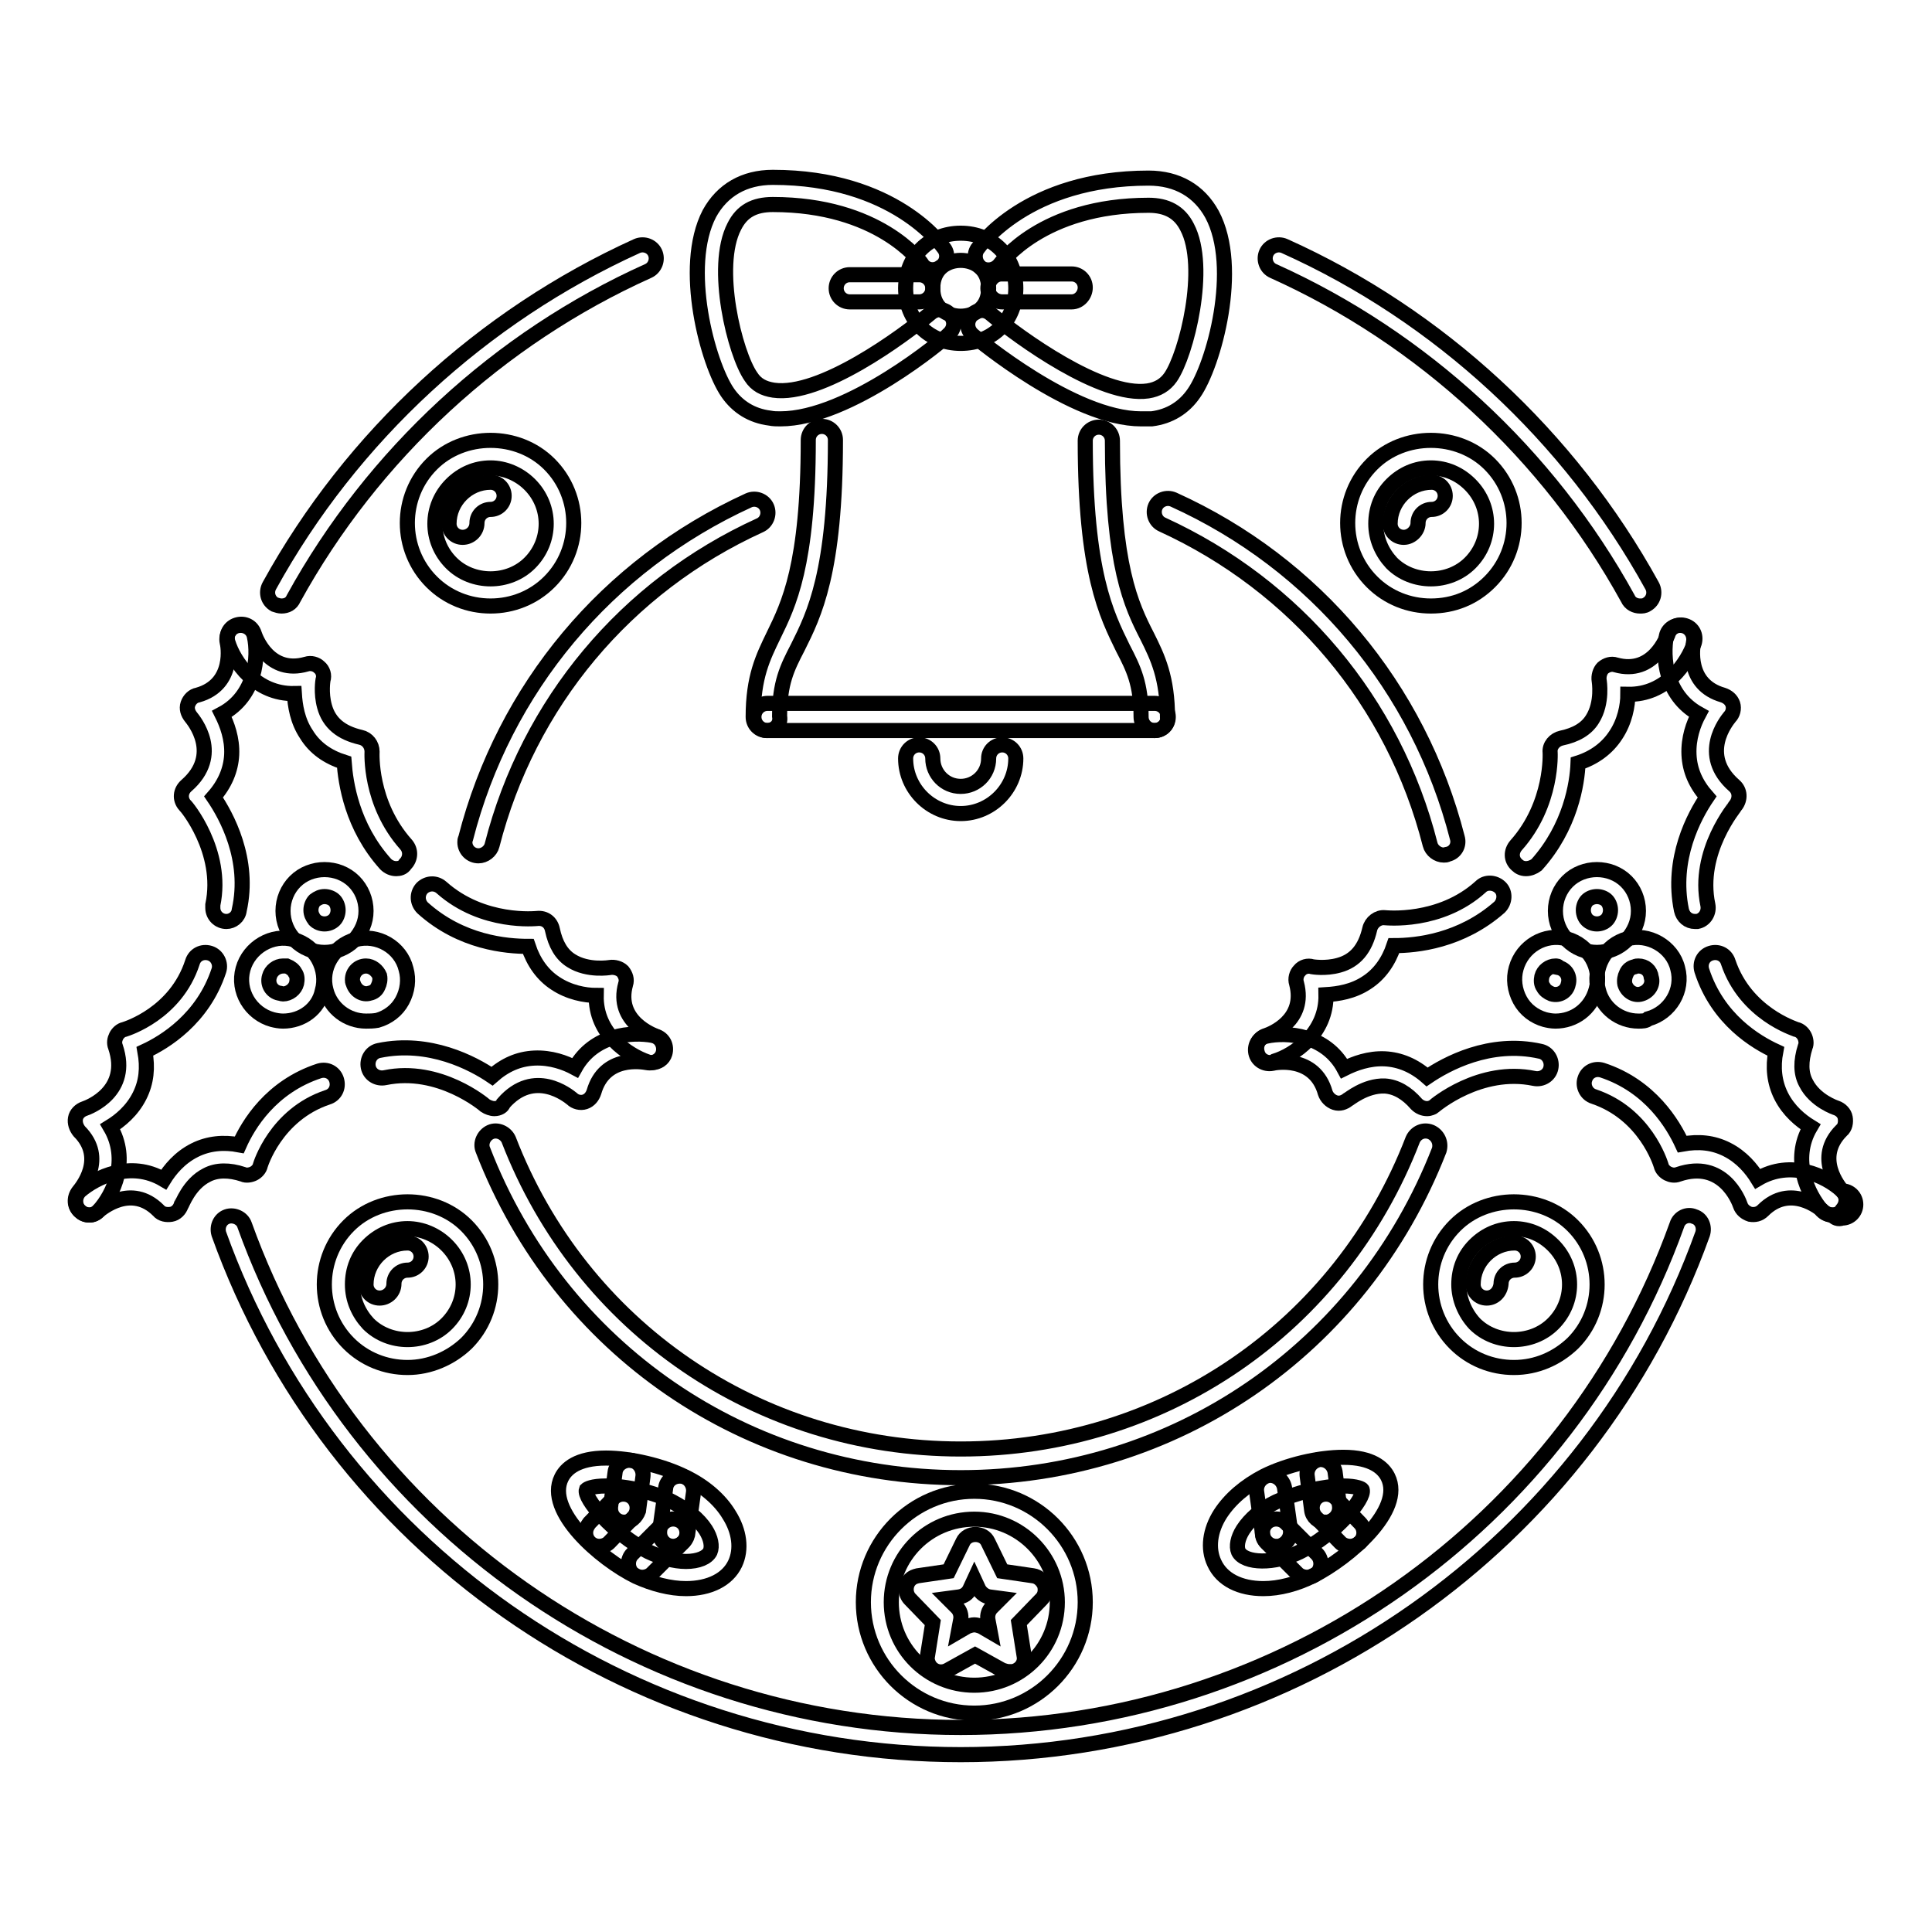 <?xml version="1.0" encoding="utf-8"?>
<!-- Svg Vector Icons : http://www.onlinewebfonts.com/icon -->
<!DOCTYPE svg PUBLIC "-//W3C//DTD SVG 1.1//EN" "http://www.w3.org/Graphics/SVG/1.1/DTD/svg11.dtd">
<svg version="1.1" xmlns="http://www.w3.org/2000/svg" xmlns:xlink="http://www.w3.org/1999/xlink" x="0px" y="0px" viewBox="0 0 256 256" enable-background="new 0 0 256 256" xml:space="preserve">
<g> <path stroke-width="2" fill-opacity="0" stroke="#000000"  d="M186,71.2c-1,0-1.8-0.8-1.8-1.8c0,0,0,0,0,0c0-3,2.5-5.5,5.5-5.5c1,0,1.8,0.8,1.8,1.8c0,1-0.8,1.8-1.8,1.8 c-1,0-1.8,0.8-1.8,1.8S187,71.2,186,71.2C186,71.2,186,71.2,186,71.2L186,71.2z"/> <path stroke-width="2" fill-opacity="0" stroke="#000000"  d="M189.6,80.3c-2.9,0-5.7-1.1-7.8-3.2c-4.3-4.3-4.3-11.3,0-15.6c4.2-4.2,11.4-4.2,15.6,0 c4.3,4.3,4.3,11.3,0,15.6C195.3,79.2,192.6,80.3,189.6,80.3z M189.6,62c-2,0-3.8,0.8-5.2,2.2c-1.4,1.4-2.1,3.2-2.1,5.2 c0,2,0.8,3.8,2.1,5.2c2.8,2.8,7.6,2.8,10.4,0c2.9-2.9,2.9-7.5,0-10.4C193.4,62.8,191.6,62,189.6,62z M61.3,71.2 c-1,0-1.8-0.8-1.8-1.8c0,0,0,0,0,0c0-3,2.5-5.5,5.5-5.5c1,0,1.8,0.8,1.8,1.8c0,1-0.8,1.8-1.8,1.8c-1,0-1.8,0.8-1.8,1.8c0,0,0,0,0,0 C63.2,70.4,62.3,71.2,61.3,71.2C61.3,71.2,61.3,71.2,61.3,71.2z"/> <path stroke-width="2" fill-opacity="0" stroke="#000000"  d="M65,80.3c-2.9,0-5.7-1.1-7.8-3.2c-4.3-4.3-4.3-11.3,0-15.6c4.2-4.2,11.4-4.2,15.6,0 c4.3,4.3,4.3,11.3,0,15.6C70.7,79.2,67.9,80.3,65,80.3z M65,62c-2,0-3.8,0.8-5.2,2.2c-2.9,2.9-2.9,7.5,0,10.4 c2.8,2.8,7.6,2.8,10.4,0c2.9-2.9,2.9-7.5,0-10.4C68.8,62.8,66.9,62,65,62z M197,172c-1,0-1.8-0.8-1.8-1.8c0-3,2.5-5.5,5.5-5.5 c1,0,1.8,0.8,1.8,1.8c0,0,0,0,0,0c0,1-0.8,1.8-1.8,1.8c-1,0-1.8,0.8-1.8,1.8v0C198.8,171.2,198,172,197,172L197,172z"/> <path stroke-width="2" fill-opacity="0" stroke="#000000"  d="M200.6,181.2c-2.9,0-5.7-1.1-7.8-3.2c-4.3-4.3-4.3-11.3,0-15.6c4.2-4.2,11.4-4.2,15.6,0 c4.3,4.3,4.3,11.3,0,15.6C206.3,180,203.6,181.2,200.6,181.2z M200.6,162.8c-2,0-3.8,0.8-5.2,2.2c-1.4,1.4-2.1,3.2-2.1,5.2 c0,1.9,0.8,3.8,2.1,5.2c2.8,2.8,7.6,2.8,10.4,0c2.9-2.9,2.9-7.5,0-10.4C204.4,163.6,202.6,162.8,200.6,162.8z"/> <path stroke-width="2" fill-opacity="0" stroke="#000000"  d="M127.3,232.5c-44,0-83.5-27.7-98.3-69c-0.3-1,0.2-2,1.1-2.3c0.9-0.3,2,0.2,2.3,1.1 c14.3,39.8,52.4,66.6,94.9,66.6c42.5,0,80.6-26.8,94.9-66.6c0.3-1,1.4-1.5,2.3-1.1c1,0.3,1.4,1.4,1.1,2.3 C210.8,204.7,171.3,232.5,127.3,232.5z M37.3,80.3c-0.3,0-0.6-0.1-0.9-0.2c-0.9-0.5-1.2-1.6-0.7-2.5c0,0,0,0,0,0 c10.9-19.8,28.2-35.7,48.7-45c0.9-0.4,2,0,2.4,0.9c0,0,0,0,0,0c0.4,0.9,0,2-0.9,2.4c0,0,0,0,0,0c-19.8,8.9-36.5,24.3-47,43.4 C38.6,80,38,80.3,37.3,80.3z M63.4,113.4c-1,0-1.8-0.8-1.8-1.8c0-0.2,0-0.3,0.1-0.5c5.1-19.9,18.7-36.2,37.5-44.8 c0.9-0.4,2,0,2.4,0.9c0.4,0.9,0,2-0.9,2.4c0,0,0,0,0,0C82.9,77.7,70,93.2,65.2,112C65,112.8,64.2,113.4,63.4,113.4L63.4,113.4z  M191.3,113.3c-0.8,0-1.6-0.6-1.8-1.4c-4.8-18.9-17.8-34.3-35.5-42.4c-0.9-0.4-1.3-1.5-0.9-2.4c0,0,0,0,0,0 c0.4-0.9,1.5-1.3,2.4-0.9c18.8,8.5,32.5,24.9,37.6,44.8c0.3,1-0.3,2-1.3,2.2C191.7,113.3,191.5,113.3,191.3,113.3L191.3,113.3z"/> <path stroke-width="2" fill-opacity="0" stroke="#000000"  d="M127.3,195.8c-28.3,0-53.1-17-63.3-43.4c-0.4-0.9,0.1-2,1-2.4c0,0,0,0,0,0c0.9-0.4,2,0.1,2.4,1c0,0,0,0,0,0 c9.6,24.9,33.1,41,59.9,41c26.8,0,50.3-16.1,59.9-41c0.4-0.9,1.4-1.4,2.4-1c0,0,0,0,0,0c0.9,0.4,1.4,1.4,1.1,2.4c0,0,0,0,0,0 C180.4,178.8,155.6,195.8,127.3,195.8z M129.1,227c-8.1,0-14.7-6.6-14.7-14.7c0-8.1,6.6-14.7,14.7-14.7c8.1,0,14.7,6.6,14.7,14.7 C143.8,220.4,137.2,227,129.1,227z M129.1,201.3c-6.1,0-11,4.9-11,11c0,6.1,4.9,11,11,11c6.1,0,11-4.9,11-11 C140.1,206.3,135.2,201.3,129.1,201.3z M50.3,172c-1,0-1.8-0.8-1.8-1.8c0-3,2.5-5.5,5.5-5.5c1,0,1.8,0.8,1.8,1.8 c0,1-0.8,1.8-1.8,1.8c-1,0-1.8,0.8-1.8,1.8C52.2,171.2,51.3,172,50.3,172z"/> <path stroke-width="2" fill-opacity="0" stroke="#000000"  d="M54,181.2c-2.9,0-5.7-1.1-7.8-3.2c-4.3-4.3-4.3-11.3,0-15.6c4.2-4.2,11.4-4.2,15.6,0 c4.3,4.3,4.3,11.3,0,15.6C59.7,180,56.9,181.2,54,181.2z M54,162.8c-2,0-3.8,0.8-5.2,2.2c-1.4,1.4-2.1,3.2-2.1,5.2 c0,2,0.8,3.8,2.1,5.2c2.8,2.8,7.6,2.8,10.4,0c2.9-2.9,2.9-7.5,0-10.4C57.8,163.6,55.9,162.8,54,162.8z M211.6,126.2 c-1.5,0-2.9-0.6-3.9-1.6c-1-1-1.6-2.4-1.6-3.9c0-1.5,0.6-2.9,1.6-3.9c2.1-2.1,5.7-2.1,7.8,0c1,1,1.6,2.4,1.6,3.9 c0,1.5-0.6,2.8-1.6,3.9C214.5,125.6,213.1,126.2,211.6,126.2z M211.6,118.8c-0.5,0-1,0.2-1.3,0.5c-0.3,0.3-0.5,0.8-0.5,1.3 c0,0.5,0.2,1,0.5,1.3c0.7,0.7,1.9,0.7,2.6,0c0.3-0.3,0.5-0.8,0.5-1.3c0-0.5-0.2-1-0.5-1.3C212.6,119,212.1,118.8,211.6,118.8z"/> <path stroke-width="2" fill-opacity="0" stroke="#000000"  d="M217.1,135.3c-2.5,0-4.7-1.7-5.3-4.1c-0.4-1.4-0.2-2.9,0.5-4.2c0.7-1.3,1.9-2.2,3.3-2.6 c2.8-0.8,6,1,6.7,3.9c0.8,2.9-1,5.9-3.9,6.7C218.1,135.3,217.6,135.3,217.1,135.3z M217.1,128c-0.2,0-0.3,0-0.5,0.1 c-0.5,0.1-0.9,0.4-1.1,0.9c-0.2,0.4-0.3,0.9-0.2,1.4c0.3,1,1.3,1.6,2.2,1.3c1-0.3,1.6-1.3,1.3-2.2C218.7,128.6,218,128,217.1,128z" /> <path stroke-width="2" fill-opacity="0" stroke="#000000"  d="M206.1,135.3c-0.5,0-1-0.1-1.4-0.2c-1.4-0.4-2.6-1.3-3.3-2.6c-0.7-1.3-0.9-2.8-0.5-4.2 c0.8-2.9,3.8-4.7,6.7-3.9c2.9,0.8,4.7,3.8,3.9,6.7C210.8,133.7,208.6,135.3,206.1,135.3L206.1,135.3z M206.1,128 c-0.8,0-1.6,0.6-1.8,1.4c-0.1,0.5-0.1,1,0.2,1.4c0.2,0.4,0.6,0.7,1.1,0.9c1,0.3,2-0.3,2.2-1.3c0.3-1-0.3-2-1.3-2.2 C206.5,128,206.3,128,206.1,128z"/> <path stroke-width="2" fill-opacity="0" stroke="#000000"  d="M242.8,161c-0.4,0-0.9-0.2-1.2-0.5c-0.4-0.4-4.4-3.7-8-0.1c-0.5,0.5-1.1,0.6-1.7,0.5 c-0.6-0.2-1.1-0.6-1.3-1.2c-0.2-0.6-2.3-6.1-8.2-4.1c-0.5,0.2-1,0.1-1.4-0.1c-0.4-0.2-0.8-0.6-0.9-1.1c-0.1-0.3-2.1-6.8-8.9-9.1 c-1-0.3-1.5-1.4-1.2-2.3c0.3-1,1.3-1.5,2.3-1.2c6.4,2.1,9.4,7.2,10.6,9.8c2.2-0.4,4.1-0.2,5.9,0.7c2,1,3.3,2.6,4.1,3.9 c4.4-2.6,9-0.4,11.1,1.5c0.8,0.7,0.8,1.8,0.1,2.6h0C243.8,160.8,243.3,161,242.8,161L242.8,161z"/> <path stroke-width="2" fill-opacity="0" stroke="#000000"  d="M242.8,161c-0.5,0-1-0.2-1.4-0.6c-1.8-2.1-4.1-6.7-1.5-11.1c-1.3-0.8-2.9-2.1-3.9-4.1 c-0.9-1.8-1.1-3.8-0.7-5.9c-2.6-1.2-7.7-4.2-9.8-10.7c-0.3-1,0.2-2,1.2-2.3c1-0.3,2,0.2,2.3,1.2c0,0,0,0,0,0c2.3,6.8,8.8,8.8,9,8.9 c0.5,0.1,0.9,0.5,1.1,0.9c0.2,0.4,0.3,1,0.1,1.4c-0.6,1.9-0.6,3.5,0.1,4.8c1.2,2.4,4,3.3,4,3.3c0.6,0.2,1.1,0.7,1.2,1.3 c0.1,0.6,0,1.3-0.5,1.7c-3.6,3.6-0.3,7.5,0.1,8c1,0,1.8,0.8,1.8,1.8c0,1-0.8,1.8-1.8,1.8C243.6,161.6,243.1,161.4,242.8,161 L242.8,161z M168.3,140.8c-0.8,0-1.5-0.5-1.7-1.3c-0.3-1,0.2-2,1.2-2.3c0,0,0,0,0,0c0.6-0.2,5.3-2,4-6.9c-0.2-0.6,0-1.3,0.4-1.7 c0.4-0.5,1.1-0.7,1.7-0.5c0,0,1.7,0.3,3.5-0.2c2.2-0.6,3.5-2.2,4.1-4.8c0.2-0.9,1.1-1.6,2-1.5c0.1,0,7.3,0.8,12.7-4.1 c0.7-0.7,1.9-0.6,2.6,0.1c0.7,0.7,0.6,1.9-0.1,2.6c0,0,0,0,0,0c-5.1,4.5-11,5.1-14,5.1c-0.7,2.1-1.9,3.8-3.6,4.9 c-1.8,1.2-3.8,1.5-5.4,1.6c0.1,5.1-4.2,8-6.8,8.8C168.6,140.8,168.5,140.8,168.3,140.8L168.3,140.8z"/> <path stroke-width="2" fill-opacity="0" stroke="#000000"  d="M189.1,146.9c-0.5,0-1-0.2-1.4-0.6c-1.3-1.5-2.7-2.3-4.2-2.4c-2.6-0.1-4.8,1.8-4.9,1.8 c-0.5,0.4-1.1,0.6-1.7,0.4c-0.6-0.2-1.1-0.7-1.3-1.3c-1.4-5-6.7-4-7-3.9c-1,0.2-2-0.4-2.2-1.4c-0.2-1,0.4-2,1.4-2.2 c2.7-0.6,7.9-0.2,10.3,4.3c1.4-0.7,3.3-1.4,5.4-1.3c2,0.1,3.9,0.9,5.6,2.4c2.5-1.7,8.3-4.9,15-3.4c1,0.2,1.6,1.2,1.4,2.2 c-0.2,1-1.2,1.6-2.2,1.4c-7.2-1.5-13.2,3.6-13.3,3.7C189.9,146.7,189.5,146.9,189.1,146.9z"/> <path stroke-width="2" fill-opacity="0" stroke="#000000"  d="M224.6,122.1c-0.9,0-1.6-0.6-1.8-1.5c-1.4-6.8,1.7-12.5,3.4-15c-1.5-1.7-2.3-3.5-2.4-5.6 c-0.1-2.2,0.6-4.1,1.3-5.4c-4.5-2.5-4.8-7.6-4.3-10.3c0.2-1,1.2-1.6,2.2-1.4c1,0.2,1.6,1.2,1.4,2.2c-0.1,0.6-1,5.6,3.9,7 c0.6,0.2,1.1,0.6,1.3,1.2c0.2,0.6,0,1.3-0.4,1.7c-0.4,0.5-4.1,5,0.6,9.1c0.8,0.7,0.8,1.8,0.2,2.6c0,0.1-5.2,6.1-3.7,13.2 c0.2,1-0.4,2-1.4,2.2C224.9,122.1,224.8,122.1,224.6,122.1z"/> <path stroke-width="2" fill-opacity="0" stroke="#000000"  d="M202.2,115.1c-0.5,0-0.9-0.2-1.2-0.5c-0.8-0.7-0.8-1.8-0.1-2.6c4.9-5.5,4.5-12.3,4.5-12.3 c-0.1-0.9,0.6-1.7,1.5-1.9c1.9-0.4,3.3-1.2,4.1-2.5c1.4-2.2,0.9-5.1,0.9-5.1c-0.1-0.6,0.1-1.3,0.5-1.7c0.5-0.4,1.1-0.6,1.7-0.4 c5,1.4,6.8-3.8,6.9-4c0.3-1,1.3-1.5,2.3-1.2c1,0.3,1.5,1.3,1.2,2.3c0,0,0,0,0,0c-0.9,2.6-3.7,6.9-8.8,6.8c0,1.5-0.4,3.6-1.6,5.4 c-1.1,1.7-2.8,3-5,3.7c-0.1,2.7-1,8.5-5.5,13.5C203.2,114.9,202.7,115.1,202.2,115.1L202.2,115.1z"/> <path stroke-width="2" fill-opacity="0" stroke="#000000"  d="M43,126.2c-1.5,0-2.9-0.6-3.9-1.6c-1-1-1.6-2.4-1.6-3.9c0-1.5,0.6-2.9,1.6-3.9c2.1-2.1,5.7-2.1,7.8,0 c1,1,1.6,2.4,1.6,3.9c0,1.5-0.6,2.8-1.6,3.9C45.9,125.6,44.5,126.2,43,126.2z M43,118.8c-0.5,0-0.9,0.2-1.3,0.5 c-0.3,0.3-0.5,0.8-0.5,1.3c0,0.5,0.2,0.9,0.5,1.3c0.7,0.7,1.9,0.7,2.6,0c0.3-0.3,0.5-0.8,0.5-1.3c0-0.5-0.2-1-0.5-1.3 C44,119,43.5,118.8,43,118.8z"/> <path stroke-width="2" fill-opacity="0" stroke="#000000"  d="M37.5,135.3c-0.5,0-1-0.1-1.4-0.2c-2.9-0.8-4.7-3.8-3.9-6.7c0.8-2.9,3.9-4.7,6.7-3.9 c1.4,0.4,2.6,1.3,3.3,2.6c0.7,1.3,0.9,2.8,0.5,4.2C42.2,133.7,40,135.3,37.5,135.3z M37.5,128c-0.8,0-1.6,0.6-1.8,1.4 c-0.3,1,0.3,2,1.3,2.2c0.2,0,0.3,0.1,0.5,0.1c0.8,0,1.6-0.6,1.8-1.4c0.1-0.5,0.1-1-0.2-1.4c-0.2-0.4-0.6-0.7-1.1-0.9 C37.8,128,37.7,128,37.5,128z"/> <path stroke-width="2" fill-opacity="0" stroke="#000000"  d="M48.5,135.3c-2.5,0-4.7-1.7-5.3-4.1c-0.8-2.9,1-5.9,3.9-6.7c2.9-0.8,6,1,6.7,3.9c0.4,1.4,0.2,2.9-0.5,4.2 c-0.7,1.3-1.9,2.2-3.3,2.6C49.4,135.3,49,135.3,48.5,135.3z M48.5,128c-1,0-1.8,0.8-1.8,1.8c0,0.2,0,0.3,0.1,0.5 c0.3,1,1.3,1.6,2.2,1.3c0.5-0.1,0.9-0.4,1.1-0.9c0.2-0.4,0.3-0.9,0.2-1.4C50,128.6,49.3,128,48.5,128z"/> <path stroke-width="2" fill-opacity="0" stroke="#000000"  d="M11.9,161c-0.5,0-1-0.2-1.4-0.6c-0.7-0.8-0.6-1.9,0.1-2.6c2.1-1.8,6.7-4.1,11.1-1.5 c0.8-1.3,2.1-2.9,4.1-3.9c1.8-0.9,3.8-1.1,5.9-0.7c1.2-2.7,4.2-7.7,10.6-9.8c1-0.3,2,0.2,2.3,1.2c0.3,1-0.2,2-1.2,2.3 c-6.9,2.3-8.9,9-8.9,9c-0.1,0.5-0.5,0.9-0.9,1.1c-0.4,0.2-1,0.3-1.4,0.1c-1.8-0.6-3.5-0.6-4.8,0.1c-2.4,1.2-3.3,4-3.4,4 c-0.2,0.6-0.7,1.1-1.3,1.2c-0.6,0.1-1.3,0-1.7-0.5c-3.6-3.6-7.5-0.3-8,0.1C12.7,160.8,12.3,161,11.9,161z"/> <path stroke-width="2" fill-opacity="0" stroke="#000000"  d="M11.8,161c-0.5,0-0.9-0.2-1.2-0.5c-0.8-0.7-0.8-1.8-0.2-2.6c0.4-0.5,3.7-4.4,0.1-8 c-0.4-0.5-0.6-1.1-0.5-1.7c0.1-0.6,0.6-1.1,1.2-1.3c0.6-0.2,6.1-2.3,4.1-8.2c-0.2-0.5-0.1-1,0.1-1.4c0.2-0.4,0.6-0.8,1.1-0.9 c0.3-0.1,6.8-2.1,9-8.9c0.3-1,1.3-1.5,2.3-1.2c0,0,0,0,0,0c1,0.3,1.5,1.4,1.2,2.3c-2.1,6.4-7.2,9.5-9.8,10.7 c0.4,2.2,0.2,4.1-0.7,5.9c-1,2-2.6,3.3-3.9,4.1c2.6,4.4,0.4,9-1.5,11.1C12.9,160.7,12.4,161,11.8,161L11.8,161z M86.4,140.8 c-0.2,0-0.4,0-0.6-0.1c-2.6-0.9-6.9-3.7-6.8-8.8c-1.5,0-3.6-0.4-5.4-1.6c-1.7-1.1-2.9-2.8-3.6-4.9c-2.9,0-8.9-0.5-14-5.1 c-0.7-0.7-0.8-1.8-0.1-2.6c0.7-0.7,1.8-0.8,2.6-0.1c5.5,4.9,12.6,4.1,12.7,4.1c1-0.1,1.8,0.5,2,1.5c0.4,1.9,1.2,3.3,2.5,4.1 c2.2,1.4,5.1,0.9,5.1,0.9c0.6-0.1,1.3,0.1,1.7,0.5c0.4,0.5,0.6,1.1,0.4,1.7c-1.4,5,3.8,6.8,4,6.9c1,0.3,1.5,1.3,1.2,2.3 c0,0,0,0,0,0C87.9,140.3,87.2,140.8,86.4,140.8L86.4,140.8z"/> <path stroke-width="2" fill-opacity="0" stroke="#000000"  d="M65.5,146.9c-0.4,0-0.9-0.2-1.2-0.4c-0.1-0.1-6.1-5.2-13.3-3.7c-1,0.2-2-0.4-2.2-1.4c-0.2-1,0.4-2,1.4-2.2 h0c6.7-1.4,12.5,1.7,15,3.4c1.7-1.5,3.5-2.3,5.6-2.4c2.2-0.1,4.1,0.6,5.4,1.3c2.5-4.5,7.6-4.8,10.3-4.3c1,0.2,1.6,1.2,1.4,2.2 c-0.2,1-1.2,1.6-2.2,1.4c-0.6-0.1-5.6-1-7,3.9c-0.2,0.6-0.6,1.1-1.2,1.3s-1.3,0-1.7-0.4c-0.5-0.4-5-4.1-9.1,0.6 C66.6,146.6,66.1,146.9,65.5,146.9L65.5,146.9z"/> <path stroke-width="2" fill-opacity="0" stroke="#000000"  d="M30,122.1c-1,0-1.8-0.8-1.8-1.8c0-0.1,0-0.3,0-0.4c1.5-7.1-3.6-13.2-3.7-13.2c-0.7-0.8-0.6-1.9,0.2-2.6 c4.7-4.1,1-8.6,0.6-9.1c-0.4-0.5-0.6-1.1-0.4-1.7c0.2-0.6,0.7-1.1,1.3-1.2c5-1.4,4-6.7,3.9-7c-0.2-1,0.4-2,1.4-2.2 c1-0.2,2,0.4,2.2,1.4c0.6,2.7,0.2,7.9-4.3,10.3c0.7,1.4,1.4,3.3,1.3,5.4c-0.1,2-0.9,3.9-2.4,5.6c1.7,2.5,4.9,8.3,3.4,15 C31.6,121.5,30.8,122.1,30,122.1z"/> <path stroke-width="2" fill-opacity="0" stroke="#000000"  d="M52.5,115.1c-0.5,0-1-0.2-1.4-0.6c-4.5-5-5.3-10.8-5.5-13.5c-2.2-0.7-3.9-1.9-5-3.7 c-1.2-1.8-1.5-3.8-1.6-5.4c-5.1,0.1-8-4.2-8.8-6.8c-0.3-1,0.2-2,1.2-2.3c0,0,0,0,0,0c1-0.3,2,0.2,2.3,1.2c0.2,0.6,2,5.4,6.9,4 c0.6-0.2,1.3,0,1.7,0.4c0.5,0.4,0.7,1.1,0.5,1.7c0,0-0.3,1.7,0.2,3.5c0.6,2.2,2.2,3.5,4.8,4.1c0.9,0.2,1.5,1,1.5,1.9 c0,0.1-0.4,6.8,4.5,12.3c0.7,0.8,0.6,1.9-0.1,2.6C53.4,115,52.9,115.1,52.5,115.1z"/> <path stroke-width="2" fill-opacity="0" stroke="#000000"  d="M133.7,221.5c-0.3,0-0.6-0.1-0.9-0.2l-3.6-2l-3.6,2c-0.9,0.5-2,0.2-2.5-0.7c-0.2-0.4-0.3-0.8-0.2-1.2 l0.7-4.4l-3-3.1c-0.7-0.7-0.7-1.9,0-2.6c0.3-0.3,0.6-0.4,1-0.5l4.1-0.6l1.9-3.9c0.6-1.3,2.7-1.3,3.3,0l1.9,3.9l4.1,0.6 c0.7,0.1,1.2,0.6,1.5,1.2c0.2,0.7,0.1,1.4-0.4,1.9l-3,3.1l0.7,4.4c0.2,1-0.5,1.9-1.5,2.1C133.9,221.5,133.8,221.5,133.7,221.5 L133.7,221.5z M129.1,215.3c0.3,0,0.6,0.1,0.9,0.2l1.2,0.7l-0.3-1.6c-0.1-0.6,0.1-1.2,0.5-1.6l1.2-1.2l-1.5-0.2 c-0.6-0.1-1.1-0.5-1.4-1l-0.6-1.3l-0.6,1.3c-0.3,0.6-0.8,0.9-1.4,1l-1.5,0.2l1.2,1.2c0.4,0.4,0.6,1,0.5,1.6l-0.3,1.6l1.2-0.7 C128.5,215.4,128.8,215.3,129.1,215.3L129.1,215.3z"/> <path stroke-width="2" fill-opacity="0" stroke="#000000"  d="M167.4,210.5c-3.1,0-5.5-1.2-6.5-3.4c-0.9-1.9-0.6-4.3,0.8-6.5c1.3-2,3.3-3.7,5.8-5c3-1.5,7.2-2.5,10.5-2.5 c3.8,0,5.3,1.4,5.9,2.6c2.2,4.4-5.2,10.7-9.9,13.1C171.8,209.9,169.5,210.5,167.4,210.5L167.4,210.5z M178,196.9 c-2.7,0-6.3,0.9-8.9,2.1c-1.9,0.9-3.5,2.3-4.4,3.7c-0.7,1.1-0.9,2.2-0.6,2.9c0.8,1.6,4.8,1.7,8.2,0c4.7-2.3,8.6-7.1,8.2-8.2 C180.5,197.3,179.8,196.9,178,196.9z"/> <path stroke-width="2" fill-opacity="0" stroke="#000000"  d="M169.1,204.9c-0.9,0-1.7-0.7-1.8-1.6l-0.8-5.7c-0.1-1,0.6-1.9,1.6-2.1c0,0,0,0,0,0c1-0.1,1.9,0.6,2.1,1.6 l0.8,5.7c0.1,1-0.6,1.9-1.6,2.1C169.2,204.9,169.1,204.9,169.1,204.9z"/> <path stroke-width="2" fill-opacity="0" stroke="#000000"  d="M173.2,209c-0.5,0-1-0.2-1.3-0.5l-4.1-4.1c-0.7-0.7-0.7-1.9,0-2.6c0,0,0,0,0,0c0.7-0.7,1.9-0.7,2.6,0h0 l4.1,4.1c0.7,0.7,0.7,1.9,0,2.6l0,0C174.1,208.8,173.6,209,173.2,209z M175.6,201.7c-0.9,0-1.7-0.7-1.8-1.6l-0.6-4.6 c-0.1-1,0.6-1.9,1.6-2.1c0,0,0,0,0,0c1-0.1,1.9,0.6,2.1,1.6l0.6,4.6c0.1,1-0.6,1.9-1.6,2.1C175.8,201.7,175.7,201.7,175.6,201.7 L175.6,201.7z"/> <path stroke-width="2" fill-opacity="0" stroke="#000000"  d="M178.9,204.9c-0.5,0-1-0.2-1.3-0.5l-3.2-3.3c-0.7-0.7-0.7-1.9,0-2.6c0,0,0,0,0,0c0.7-0.7,1.9-0.7,2.6,0 c0,0,0,0,0,0l3.2,3.3c0.7,0.7,0.7,1.9,0,2.6C179.8,204.7,179.4,204.9,178.9,204.9L178.9,204.9z"/> <path stroke-width="2" fill-opacity="0" stroke="#000000"  d="M90.9,210.5c-2.1,0-4.4-0.6-6.6-1.6c-4.7-2.3-12.1-8.7-9.9-13.1c0.6-1.2,2.1-2.6,5.9-2.6 c3.2,0,7.5,1,10.5,2.5c2.5,1.2,4.6,3,5.8,5c1.4,2.2,1.7,4.6,0.8,6.5C96.4,209.3,94,210.5,90.9,210.5L90.9,210.5z M80.3,196.9 c-1.9,0-2.5,0.4-2.6,0.5c-0.4,1.1,3.5,5.8,8.2,8.2c1.7,0.8,3.4,1.3,5,1.3c1.6,0,2.8-0.5,3.2-1.3c0.3-0.7,0.1-1.8-0.6-2.9 c-0.9-1.4-2.5-2.7-4.4-3.7C86.7,197.7,83,196.9,80.3,196.9z"/> <path stroke-width="2" fill-opacity="0" stroke="#000000"  d="M89.2,204.9c-1,0-1.8-0.8-1.8-1.8c0-0.1,0-0.2,0-0.2l0.8-5.7c0.1-1,1-1.7,2.1-1.6c1,0.1,1.7,1.1,1.6,2.1 c0,0,0,0,0,0l-0.8,5.7C90.9,204.2,90.1,204.9,89.2,204.9L89.2,204.9z"/> <path stroke-width="2" fill-opacity="0" stroke="#000000"  d="M85.1,209c-0.5,0-0.9-0.2-1.3-0.5c-0.7-0.7-0.7-1.9,0-2.6l0,0l4.1-4.1c0.7-0.7,1.9-0.7,2.6,0s0.7,1.9,0,2.6 c0,0,0,0,0,0l-4.1,4.1C86.1,208.8,85.6,209,85.1,209z M82.7,201.7c-1,0-1.8-0.8-1.8-1.8c0-0.1,0-0.2,0-0.2l0.6-4.6 c0.1-1,1.1-1.7,2.1-1.6c1,0.1,1.7,1.1,1.6,2.1c0,0,0,0,0,0l-0.6,4.6C84.3,201,83.6,201.7,82.7,201.7z"/> <path stroke-width="2" fill-opacity="0" stroke="#000000"  d="M79.4,204.9c-1,0-1.8-0.8-1.8-1.8c0-0.5,0.2-0.9,0.5-1.3l3.2-3.3c0.7-0.7,1.9-0.7,2.6,0c0,0,0,0,0,0 c0.7,0.7,0.7,1.9,0,2.6c0,0,0,0,0,0l-3.2,3.3C80.4,204.7,79.9,204.9,79.4,204.9z"/> <path stroke-width="2" fill-opacity="0" stroke="#000000"  d="M101.6,96.8c-1,0-1.8-0.8-1.8-1.8c0,0,0,0,0,0c0-5.3,1.3-7.9,2.7-10.8c2-4.1,4.6-9.3,4.6-25.9 c0-1,0.8-1.8,1.8-1.8c1,0,1.8,0.8,1.8,1.8c0,17.5-2.8,23.1-5,27.5c-1.4,2.7-2.4,4.7-2.4,9.1C103.5,96,102.7,96.8,101.6,96.8 C101.6,96.8,101.6,96.8,101.6,96.8z M153,96.8c-1,0-1.8-0.8-1.8-1.8c0,0,0,0,0,0c0-4.4-1-6.4-2.4-9.1c-2.2-4.5-5-10-5-27.5 c0-1,0.8-1.8,1.8-1.8c1,0,1.8,0.8,1.8,1.8c0,16.6,2.5,21.8,4.6,25.9c1.4,2.8,2.7,5.5,2.7,10.8C154.8,96,154,96.8,153,96.8 C153,96.8,153,96.8,153,96.8z"/> <path stroke-width="2" fill-opacity="0" stroke="#000000"  d="M153,96.8h-51.3c-1,0-1.8-0.8-1.8-1.8s0.8-1.8,1.8-1.8H153c1,0,1.8,0.8,1.8,1.8S154,96.8,153,96.8z  M127.3,45.5c-4.2,0-7.3-3.1-7.3-7.3s3.1-7.3,7.3-7.3c4.2,0,7.3,3.1,7.3,7.3C134.6,42.4,131.6,45.5,127.3,45.5z M127.3,34.5 c-1.7,0-3.7,1-3.7,3.7c0,2.7,2,3.7,3.7,3.7s3.7-1,3.7-3.7C131,35.5,129,34.5,127.3,34.5z"/> <path stroke-width="2" fill-opacity="0" stroke="#000000"  d="M151.2,55.5c-9,0-21.7-10.6-22.3-11.1c-0.8-0.7-0.9-1.8-0.2-2.6c0.7-0.8,1.8-0.9,2.6-0.2c0,0,0,0,0,0 c3.7,3.1,14.7,11.1,20.8,10.2c1.3-0.2,2.3-0.8,3-1.8c2.1-3,5-14.6,2.2-19.9c-1-2-2.7-2.9-5.1-2.9c-14.2,0-19.6,7.7-19.7,7.8 c-0.6,0.8-1.7,1-2.5,0.5c0,0,0,0,0,0c-0.8-0.6-1-1.7-0.5-2.5c0.3-0.4,6.6-9.4,22.7-9.4c3.8,0,6.7,1.7,8.4,4.8 c3.8,7.1,0.2,20-2.4,23.7c-1.3,1.9-3.2,3.1-5.6,3.4C152.1,55.5,151.7,55.5,151.2,55.5L151.2,55.5z M103.4,55.5 c-0.5,0-0.9,0-1.4-0.1c-2.4-0.3-4.3-1.5-5.6-3.4c-2.6-3.8-6.1-16.6-2.4-23.7c1.7-3.1,4.6-4.8,8.4-4.8h0c16.1,0,22.4,9,22.7,9.4 c0.6,0.8,0.4,2-0.5,2.5c0,0,0,0,0,0c-0.8,0.6-2,0.4-2.5-0.5c-0.2-0.3-5.7-7.8-19.7-7.8h0c-2.5,0-4.1,0.9-5.1,2.9 c-2.8,5.4,0.1,16.9,2.2,19.9c0.7,1.1,1.7,1.6,3,1.8c6.2,0.9,17.1-7.1,20.8-10.2c0.8-0.7,1.9-0.6,2.6,0.2c0,0,0,0,0,0 c0.7,0.8,0.6,1.9-0.2,2.6C125.2,44.9,112.5,55.5,103.4,55.5z"/> <path stroke-width="2" fill-opacity="0" stroke="#000000"  d="M121.8,40h-9.2c-1,0-1.8-0.8-1.8-1.8s0.8-1.8,1.8-1.8h9.2c1,0,1.8,0.8,1.8,1.8S122.8,40,121.8,40z M142,40 h-9.2c-1,0-1.9-0.8-1.9-1.8c0-1,0.8-1.9,1.8-1.9c0,0,0.1,0,0.1,0h9.2c1,0,1.8,0.8,1.8,1.8S143,40,142,40z M127.3,107.8 c-4,0-7.3-3.3-7.3-7.3c0-1,0.8-1.8,1.8-1.8s1.8,0.8,1.8,1.8c0,2,1.6,3.7,3.7,3.7c2,0,3.7-1.6,3.7-3.7c0-1,0.8-1.8,1.8-1.8h0 c1,0,1.8,0.8,1.8,1.8c0,0,0,0,0,0C134.6,104.5,131.3,107.8,127.3,107.8z"/> <path stroke-width="2" fill-opacity="0" stroke="#000000"  d="M217.3,80.3c-0.6,0-1.3-0.3-1.6-1c-10.5-19.1-27.2-34.5-47-43.4c-0.9-0.4-1.3-1.5-0.9-2.4 c0.4-0.9,1.5-1.3,2.4-0.9c20.5,9.2,37.8,25.2,48.7,45c0.5,0.9,0.2,2-0.7,2.5c0,0,0,0,0,0C217.9,80.3,217.6,80.3,217.3,80.3z"/></g>
</svg>